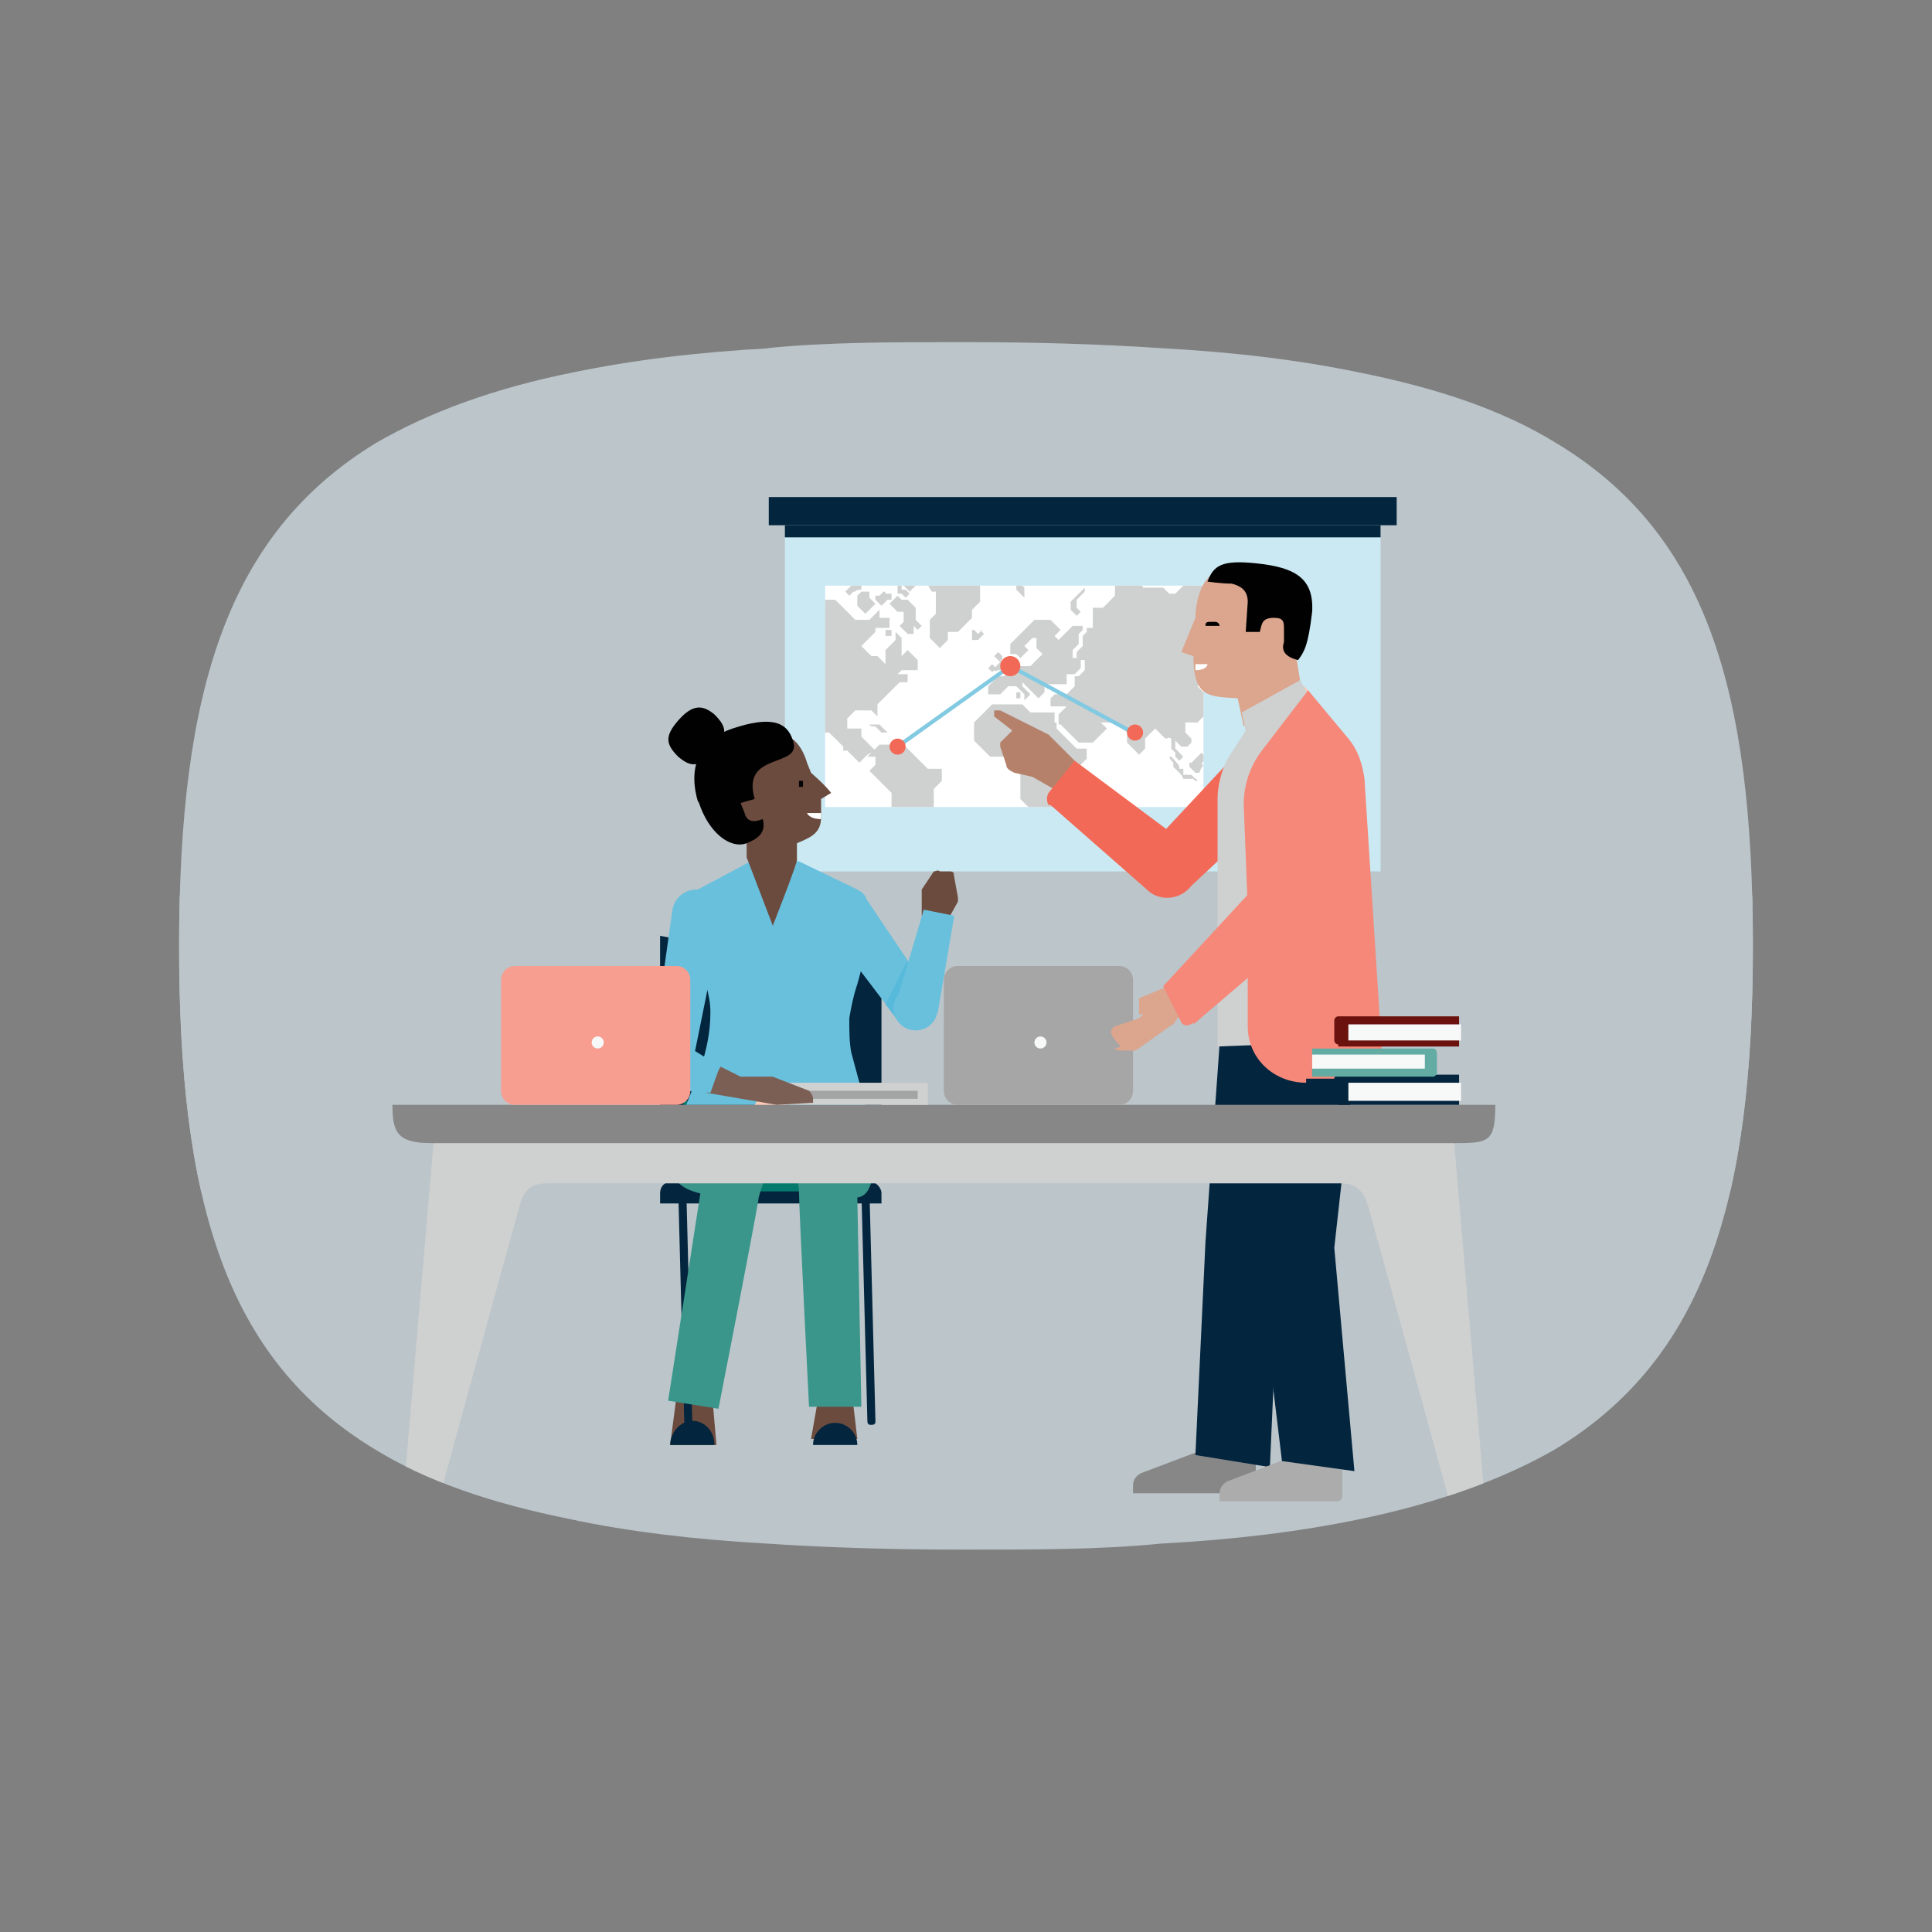<?xml version="1.0" encoding="UTF-8"?>
<svg id="Layer_1" xmlns="http://www.w3.org/2000/svg" version="1.1" xmlns:xlink="http://www.w3.org/1999/xlink" viewBox="0 0 96 96">
  <rect x="0" y="0" width="96" height="96" fill="#808080" stroke="none"/>
  <!-- Generator: Adobe Illustrator 29.2.1, SVG Export Plug-In . SVG Version: 2.1.0 Build 116)  -->
  <defs>
    <style>
      .st0 {
        fill: #05796c;
      }

      .st1 {
        fill: #f58879;
      }

      .st2 {
        fill: #62aca4;
      }

      .st3 {
        fill: #58badb;
      }

      .st4 {
        fill: #cae9f3;
      }

      .st5 {
        fill: #f26a57;
      }

      .st6 {
        fill: #b5816b;
      }

      .st7 {
        fill: #fff;
      }

      .st8 {
        fill: #7c5f54;
      }

      .st9 {
        fill: #03253d;
      }

      .st10 {
        fill: #a7a6a6;
      }

      .st11, .st12 {
        fill: none;
      }

      .st13 {
        fill: #f7f8f8;
      }

      .st12 {
        stroke: #82cae2;
        stroke-miterlimit: 3.3;
        stroke-width: .2px;
      }

      .st14 {
        fill: #6b120e;
      }

      .st15 {
        clip-path: url(#clippath-1);
      }

      .st16 {
        opacity: .6;
      }

      .st17 {
        fill: #3a968b;
      }

      .st18 {
        clip-path: url(#clippath-3);
      }

      .st19 {
        fill: #f79e90;
      }

      .st20 {
        fill: #fccbb5;
      }

      .st21 {
        fill: #69c0dd;
      }

      .st22 {
        fill: #cfd0d0;
      }

      .st23 {
        fill: #dca58d;
      }

      .st24 {
        fill: #010101;
      }

      .st25 {
        clip-path: url(#clippath-2);
      }

      .st26 {
        fill: #faa21b;
      }

      .st27 {
        fill: #acacac;
      }

      .st28 {
        fill: #6c4b3f;
      }

      .st29 {
        clip-path: url(#clippath);
      }

      .st30 {
        fill: #a4a4a5;
      }

      .st31 {
        fill: #e2f4fc;
      }

      .st32 {
        fill: #878787;
      }
    </style>
    <clipPath id="clippath">
      <path class="st11" d="M38.3,17.3c-3.7.2-6.9.6-9.8,1.2-4,.8-7.2,2-9.8,3.5-7.4,4.5-9.8,12.3-9.8,25s2.3,20.5,9.7,25c2.6,1.6,5.8,2.7,9.8,3.5,2.8.6,6.1,1,9.7,1.2,3,.2,6.2.3,9.8.3s6.8,0,9.8-.3c3.7-.2,6.9-.6,9.8-1.2,3.9-.8,7.2-2,9.8-3.5,7.4-4.5,9.8-12.3,9.8-25s-2.3-20.5-9.8-25c-2.6-1.6-5.8-2.7-9.8-3.5-2.9-.6-6.1-1-9.8-1.2-3-.2-6.2-.3-9.8-.3s-6.8,0-9.8.3h0Z"/>
    </clipPath>
    <clipPath id="clippath-1">
      <path id="SVGID1" data-name="SVGID" class="st11" d="M38.3,17.3c-3.7.2-6.9.6-9.8,1.2-4,.8-7.2,2-9.8,3.5-7.4,4.5-9.8,12.3-9.8,25s2.3,20.5,9.7,25c2.6,1.6,5.8,2.7,9.8,3.5,2.8.6,6.1,1,9.7,1.2,3,.2,6.2.3,9.8.3s6.8,0,9.8-.3c3.7-.2,6.9-.6,9.8-1.2,3.9-.8,7.2-2,9.8-3.5,7.4-4.5,9.8-12.3,9.8-25s-2.3-20.5-9.8-25c-2.6-1.6-5.8-2.7-9.8-3.5-2.9-.6-6.1-1-9.8-1.2-3-.2-6.2-.3-9.8-.3s-6.8,0-9.8.3h0Z"/>
    </clipPath>
    <clipPath id="clippath-2">
      <rect class="st11" x="41" y="29.1" width="18.8" height="11"/>
    </clipPath>
    <clipPath id="clippath-3">
      <path class="st11" d="M38.3,17.3c-3.7.2-6.9.6-9.8,1.2-4,.8-7.2,2-9.8,3.5-7.4,4.5-9.8,12.3-9.8,25s2.3,20.5,9.7,25c2.6,1.6,5.8,2.7,9.8,3.5,2.8.6,6.1,1,9.7,1.2,3,.2,6.2.3,9.8.3s6.8,0,9.8-.3c3.7-.2,6.9-.6,9.8-1.2,3.9-.8,7.2-2,9.8-3.5,7.4-4.5,9.8-12.3,9.8-25s-2.3-20.5-9.8-25c-2.6-1.6-5.8-2.7-9.8-3.5-2.9-.6-6.1-1-9.8-1.2-3-.2-6.2-.3-9.8-.3s-6.8,0-9.8.3h0Z"/>
    </clipPath>
  </defs>
  <g class="st16">
    <path id="SVGID" class="st31" d="M38.3,17.3c-3.7.2-6.9.6-9.8,1.2-4,.8-7.2,2-9.8,3.5-7.4,4.5-9.8,12.3-9.8,25s2.3,20.5,9.7,25c2.6,1.6,5.8,2.7,9.8,3.5,2.8.6,6.1,1,9.7,1.2,3,.2,6.2.3,9.8.3s6.8,0,9.8-.3c3.7-.2,6.9-.6,9.8-1.2,3.9-.8,7.2-2,9.8-3.5,7.4-4.5,9.8-12.3,9.8-25s-2.3-20.5-9.8-25c-2.6-1.6-5.8-2.7-9.8-3.5-2.9-.6-6.1-1-9.8-1.2-3-.2-6.2-.3-9.8-.3s-6.8,0-9.8.3h0Z"/>
    <g class="st29">
      <rect class="st31" x="5.3" y="44.5" width="83.5" height="14.7"/>
    </g>
  </g>
  <g class="st15">
    <g>
      <path class="st28" d="M40.4,71.5h2.2c0,0-.2-1.7-.2-1.7h-1.8c0,0-.3,1.7-.3,1.7Z"/>
      <path class="st9" d="M40.4,71.8c0-.6.5-1.1,1.1-1.1,0,0,0,0,0,0,.6,0,1.1.5,1.1,1.1h-2.3,0Z"/>
      <path class="st28" d="M33.3,71.8h2.3s-.2-2.3-.2-2.3h-1.8c0,0-.3,2.3-.3,2.3Z"/>
      <path class="st9" d="M33.3,71.8c0-.6.5-1.2,1.1-1.2,0,0,0,0,0,0,.6,0,1.1.5,1.1,1.2h-2.3Z"/>
      <g>
        <path class="st9" d="M33.5,58.7h9.7c.3,0,.6.3.6.6v.5h-11v-.5c0-.4.3-.6.6-.6h0ZM43.8,57.5c-3.8.7-6.8.6-11,0v-11c4,.8,7.1.9,11,0v11h0Z"/>
        <path class="st9" d="M42.8,59.1c0,0,0-.1,0-.2,0,0,0,0,.2,0h0c.1,0,.2,0,.2.2l.3,11.5c0,.1,0,.2-.2.2-.1,0-.2,0-.2-.2l-.3-11.5Z"/>
        <path class="st9" d="M33.7,59.1c0,0,0-.1,0-.2,0,0,0,0,.2,0h0c.1,0,.2,0,.2.2l.3,11.5c0,.1,0,.2-.2.2-.1,0-.2,0-.2-.2l-.3-11.5Z"/>
        <path class="st32" d="M31.1,60.6s0,0,0,0c0,0,0,0,0,0Z"/>
        <path class="st4" d="M39,26.1h29.6v17.2h-29.6v-17.2Z"/>
        <path class="st9" d="M39,26.1h29.6v.6h-29.6v-.6Z"/>
        <path class="st9" d="M38.2,24.7h31.2v1.4h-31.2v-1.4Z"/>
        <path class="st7" d="M41,29.1h18.8v11s-18.8,0-18.8,0v-11Z"/>
        <g class="st25">
          <g id="map">
            <path class="st22" d="M43.7,36h-.5c0,.1.3.1.3.1l.3.3h.3l-.4-.4ZM49.1,28.3h-.4l-.5-.5h-.4l-.3.3h-.5l-.5.5h-.5v.4h.1c0,.1.2.4.2.4h.2v1.1l-.3.3v.9l.5.5.4-.4v-.4h.5l.7-.7v-.4l.4-.4v-.9l.5-.5-.2-.2ZM44,29.4h-.1c0-.1,0,0,0,0l-.2.2h-.2v.2l.3.3s.3-.3.3-.3h.2v-.3h-.3ZM43.2,28.2l-.4.4h.1c0,.1.2,0,.2,0h0c0,0,.2,0,.2,0l-.2-.2ZM43.9,28.1h-.2v.2h.1c0,.1.2,0,.2,0h-.1ZM37,31.9h.5c0,.1-.5.1-.5.1h0ZM41.9,37.1h.2v.2h-.2v-.2ZM42.4,29l-.2.2-.2.2.2.2.2-.2h.1c0-.1.3-.1.3-.1v-.2h-.5ZM44,31.3h.3v.3h-.3v-.3ZM43.2,29.7v-.3h-.4l-.2.2v.5l.4.4.5-.5-.3-.3ZM43.7,28.7v-.2l-.2.2h0c0,.1-.1.1-.1.1v-.2h-.2l-.2.2.2.2h.5v-.2h-.1ZM44.1,28.7h-.2v.2h0v.2h.2c0-.1.1-.2.1-.2l-.2-.2ZM44.9,29.3h-.1c0-.1,0-.1,0-.1v-.3h-.3c0,0,0,.1,0,.1h.1v.5h.2l.2.2.2-.2-.2-.2h0ZM45.5,30.8v-.6l-.4-.4h-.3l-.2-.2h0s-.4.4-.4.4l.2.2.2.2h.3v.5l-.2.2.4.4h.3v-.4l.2.2.2-.2-.3-.3ZM44.4,27.8l-.2.2.2.2-.2.2.2.2h.4v-.5l-.3-.3ZM45.2,27.9v-.2h-.1l-.2.2v.3h0v.2h0c0,0,.2,0,.2,0h.1v-.5h.1c0-.1-.1-.2-.1-.2Z"/>
            <path class="st22" d="M46.6,27.5h-.7l-.2.2h-.3v.3l.2.2h-.3v.6h-.3l-.2.2.4.4.4-.4.3-.3v-.2h.3l.3-.3h.3l.3-.3-.3-.3ZM43.5,37.3l-.7-.7v-.4h-.7v-.5l.4-.4h.8l.3.3h0v-.6l.7-.7.4-.4h.4v-.4h-.5l.2-.2h.8v-.5l-.5-.5-.3.3v-.9l-.3-.3v.4l-.5.5v.7l-.4-.4h-.3l-.5-.5.7-.7v-.2h.7v-.5h-.5v-.4l-.5.5h-.7l-.5-.5-.5-.5h-.8l-.8-.8h-.9l-.7.7h-.3v.3l.3.3-.5.5v.6l-.6.6.2.2.4-.4h.4l.4-.4h.7l.7.7v1.3l-.5.5v1.1l.8.8.2.2v.4h.7l1.5,1.5.4-.4h0Z"/>
            <path class="st22" d="M45.5,42.7h.2v.3h-.2v-.3ZM46.3,38.4l-.6-.6-.8-.8h-1.2l-.2.2-.4.4h0s.4,0,.4,0v.4l-.3.3,1.1,1.1v1.5l-.3.3v1.1l1,1v-.7l-.4-.4.5-.5v-.7l.9-.9h.4v-.9l.4-.4v-.6h-.7Z"/>
            <g>
              <path class="st22" d="M60.4,39.2l-.4.4-.2.2h-.3l-.3.3v.7h.1c0,.1-.2.3-.2.3l.3.3.2-.2h.4l.3-.3h.2l.4.4v.2l.3.3h.5l.2-.2v-.2l.4-.4v-.5l-.5-.5v-.5l-.2-.2v.4h-.3l-.3-.3.2-.2h-.5l-.3.3-.2-.2ZM61.5,42.1h.3v.2l-.2.2h-.1v-.5h0ZM63.7,42.3l-.3.3h-.1c0,.1-.1.1-.1.1l-.2.2v.2h.1c0,.1.4-.2.4-.2h0c0-.1.1-.1.1-.1l.2-.2h0c0-.1,0-.2,0-.2ZM63.9,41.5v.4l-.2.2h.1v.3l.2-.2h0c0-.1.1-.1.1-.1h0c0-.1-.1-.1-.1-.1v-.3l-.2-.2ZM62.4,38.2h.2v.3h-.2v-.3ZM62.9,38.5h.4c0,.1-.4.1-.4.1h0Z"/>
              <path class="st22" d="M63.3,39.8h0c0,0,.3.2.3.2h0c0,0-.3-.2-.3-.2Z"/>
              <path class="st22" d="M62.3,38.6l-.5-.5h-.1v.7h.2l.2-.2.3.3h.2l-.2-.2Z"/>
            </g>
            <path class="st22" d="M54,39l-.4.4v.4l-.2.2.2.2.2-.2.2-.2v-.3l.2-.2v-.3h-.3ZM52.5,35.4h0s-1.3,0-1.3,0l-.4-.4h-1.5l-.9.9v.9l.8.8h.8l.7.7v1.4l.5.5v1h.7l.9-.9v-.7l.4-.4v-.7l.8-.8v-.5h-.5l-.3-.3-.7-.7v-.3h-.1v-.5Z"/>
            <g>
              <path class="st22" d="M49.1,33.2l.2-.2.2.2-.2.2-.2-.2Z"/>
              <path class="st22" d="M50.8,28.9h-.3v.4l.4.4h0v-.5l-.2-.2ZM48.8,31.3l-.2.2-.2-.2h-.1c0,.1,0,.2,0,.2v.3h.3l.3-.3-.2-.2ZM51,28.7h0c0,.1.2.3.2.3l.2-.2h-.1c0-.1-.2-.1-.2-.1ZM52.3,28.4h.3v.2h-.3v-.2ZM52.8,28.2h.1v.2h-.1v-.2ZM52.9,28.6h.2v.2h-.2v-.2ZM50.5,34.4h.2v.3h-.2v-.3ZM49.8,32.8v-.2l-.2-.2h0s-.2.2-.2.2l.3.3-.2.2h0c0,0-.2.2-.2.2h.1c0,.1.2,0,.2,0h.2l.2-.2-.3-.3Z"/>
              <path class="st22" d="M53.2,33.5h.2l.3-.3v-.5h-.4v-.4l.3-.3v-.5l.2-.2v-.2h-.5l-.7.7-.2-.2.3-.3-.5-.5h-.8l-1.2,1.2v.5h.3l.2.2.4-.4-.2-.2.4-.4h.2v.5l.3.3-.6.6h-.8l-.5.5h-.3l-.5.5v.4h.6l.4-.4h.4l.4.4v.3l.3-.3-.4-.4v-.2l.8.8.3-.3v-.4h1.1v-.5Z"/>
            </g>
            <g>
              <path class="st22" d="M53.2,29.8v.5l.3.3.2-.2-.2-.2v-.4l.4-.4v-.2h0s-.7.7-.7.7ZM61.3,33.8l.2-.2h0c0,0,.1-.2.1-.2h-.3c0,.1-.2,0-.2,0h-.1c0,.1.1.2.1.2l-.2.2.2.2v.4l-.2.2h0c0,.1-.2.1-.2.1l-.2.2v.3l.2.2v-.3h0c0,0,.3,0,.3,0h0c0,0,.2,0,.2,0h.1c0-.1-.1-.2-.1-.2v-.5h0v-.3h.1ZM59.9,37.6l-.2-.2-.5.5h-.1v.2l.3.3h.2c0-.1.2-.4.2-.4h-.1c0-.1.2-.3.2-.3ZM58.6,38.1h0c0-.1-.4-.5-.4-.5h-.2.1c0,.1.2.3.2.3v.2l.2.2.2.2h.1v-.3h-.2ZM59.4,38.7l-.2-.2h-.5c0,0,.1.2.1.2h.5c0,.1.2.1.2.1h0c0-.1-.1-.1-.1-.1ZM60.3,38h-.1c0-.1-.3.2-.3.2v.3h.3v-.2h0c0,0,.2-.3.2-.3ZM59.8,38.7h.4c0,.1-.4.1-.4.1h0ZM60.5,38.2h.4c0,.1-.4.1-.4.1h0ZM60.4,38.8h0v.2h0v-.2ZM60,36.7h0v-.3h-.2v.3h.1c0,.1.2.1.2.1l-.2-.2ZM59.9,36.9h0v.3h0v-.3ZM58.5,28.4l-.3-.3h-.2c0,.1.2.3.2.3h.4ZM58.5,28.1h.3v.2h-.3v-.2ZM58.4,28.6h.2v.2h-.2v-.2ZM54.7,27.8h-.1v.4h.2l.2-.2-.2-.2ZM55.3,28.1h-.1c0-.1-.2.1-.2.1l.2.2h.4v-.3h-.3ZM61.6,32.6h.2v.4h-.2v-.4ZM60.3,35.2h.1c0,.1-.1.1-.1.1h0ZM59.9,35.3h.1v.3h-.1v-.3ZM60.1,37h0c0,.1,0,.1,0,.1h0ZM60.3,36.9h.2v.2h-.2v-.2ZM60.4,37.1h-.1c0,.1-.2.1-.2.1h0c0,.1.1.1.1.1h0c0,0,.2,0,.2,0v-.2h-.1ZM61.4,38.1h0c0,0-.3,0-.3,0h0c0,.1.2.1.2.1l.3.3h-.1c0,.1.2.3.2.3h0v-.7h-.3Z"/>
              <path class="st22" d="M62.8,29.1l-.5-.5h-1.5l-.4.4h-.6c0,.1-.2,0-.2,0h-.7l-.5.5h-.3l-.3-.3h-1l-.3-.7h-.6l-.5.5v.6l-.6.6h-.5v1h-.3v.2l-.2.2v.5l-.3.3v.4h.4v.5l-.3.3h-.2v.5h0l-.4.4h-.6l-.2.2v.4h.8l-.4.4v.5h.1s.9.9.9.9h.7l.7-.7-.3-.3h.8l.5.5v.5l.3.3.3.3.3-.3v-.5l.5-.5.5.5h.1c0-.1.2,0,.2,0v.5l.2.2v.2l.2.2.2-.2-.4-.4v-.4l.3.3h.3l.2-.2v-.2l-.3-.3v-.5h.6l.5-.5v-.8l-.5-.5.2-.2.3.3h.3v-.5l.6-.6v-.9l-.5-.5v-.8h.5c0-.1.3-.1.3-.1v-.2l.2-.2h.2v-.2l.2.2v.4h-.1v.7l.2.2v.3l.3.3h.2v-1l-.2-.2v-.4h.4v-.4l.4-.4-.2-.2.4-.4v-.3Z"/>
              <path class="st22" d="M56.6,37.6h.1c0-.1,0,0,0,0h-.1c0,.1,0,0,0,0Z"/>
            </g>
          </g>
        </g>
        <path class="st11" d="M41,29.1h18.8v11h-18.8v-11Z"/>
        <path class="st12" d="M44.6,37.1l5.6-4,6.1,3.3"/>
        <circle class="st5" cx="44.6" cy="37.1" r=".4"/>
        <circle class="st5" cx="56.4" cy="36.4" r=".4"/>
        <circle class="st5" cx="50.2" cy="33.1" r=".5"/>
        <circle class="st5" cx="62.3" cy="30.6" r=".6"/>
        <circle class="st12" cx="62.3" cy="32.3" r=".6"/>
        <path class="st28" d="M47.1,45.7l.5-.9s0-.1,0-.2l-.2-1.1c0-.1,0-.2-.2-.2h-.5c-.1-.1-.2,0-.3,0l-.6.9s0,.1,0,.2v1.1c0,0,1.2.3,1.2.3h0Z"/>
        <path class="st0" d="M42,59.2s0,0,0,0c-.1,0-.2,0-.3,0h-6.8c-1.1.1-1.6-.8-1.5-2l.6-2.5h8.9l.4,2.3c.2,1-.4,1.9-1.3,2.1h0Z"/>
        <path class="st21" d="M39.7,42.8l2.9,1.4c.7.4.3.6.6,1.1,0,1.1-.2,2.2-.6,3.6-.2.6-.3,1.1-.4,1.7,0,.6,0,1.2.1,1.7l.7,2.6h-8.9l.7-1.8c.3-.9.5-1.8.5-2.8,0-.5-.1-.9-.2-1.3-.1-.3-.2-.6-.2-.9-.1-.8-.2-1.6-.1-2.5,0-.7-1.1-.9-.5-1.2l3-1.6"/>
        <path class="st17" d="M35.5,55.7s2.2,0,2.6.9c.4,1-.2,2.1-.4,2.9-.1.8-2,10.5-2,10.5l-2.5-.4,1.6-10.3s-1-.2-1.3-.8c-.2-.4-.4-.9,0-2.1.4-.9,1.4-.8,1.9-.8h0Z"/>
        <circle class="st21" cx="34.6" cy="45.4" r="1.2"/>
        <circle class="st26" cx="33.4" cy="52.5" r="1.1"/>
        <path class="st21" d="M33.4,45.3l-1,7.1,2,.5,1.5-7.4-2.4-.3Z"/>
        <circle class="st21" cx="42" cy="45.3" r="1.2"/>
        <path class="st21" d="M42.8,44.3l3.5,5.2-1.6,1.3-3.5-4.6,1.6-1.9Z"/>
        <path class="st20" d="M37.1,55.3l.7.8,1.2.3c.1,0,.2,0,.3-.1l.3-.4c0,0,0-.2,0-.3l-.7-.9-1.1-.3-.6,1Z"/>
        <path class="st21" d="M35.3,54.4l-2.2-.9.9-1.6,1.8,1.1-.5,1.4Z"/>
        <path class="st17" d="M42.3,55.9s-2.1-.5-2.6.4c-.6.9,0,2.1,0,2.9,0,.8.5,10.7.5,10.7h2.6s-.2-10.4-.2-10.4c0,0,.4,0,.6-.5.2-.4.4-1.5.2-2.3-.1-.5-.5-.8-1-.8h0Z"/>
        <g>
          <path class="st6" d="M53.6,38l-1.5-1.5s0,0,0,0l-2.4-1.2c0,0-.2,0-.3,0,0,0,0,.2,0,.3,0,0,0,0,0,0l.9.7s0,0,0,0c0,0,0,0,0,0l-.6.6s0,.1,0,.2l.3.9c0,.2.2.3.4.4l.9.2s0,0,0,0l1.4.8c.1,0,.2,0,.3,0,0,0,0,0,0,0l.5-1.1c0,0,0-.2,0-.3h0Z"/>
          <path class="st5" d="M52.2,40l4.9,4.3c.6.5,1.6.4,2.1-.3.5-.6.4-1.6-.3-2.1l-5.5-4.1-1.3,1.6c-.1.2-.1.4,0,.6h0Z"/>
          <path class="st5" d="M59,44.2l4.5-4.2c.6-.6.6-1.7,0-2.3s-1.7-.6-2.3,0l-4.2,4.5c-.5.6-.5,1.4,0,2,.5.5,1.4.5,1.9,0Z"/>
          <path class="st23" d="M60.5,28.5c.7-.4.8,0,.8,0l2.2,1.3.9,1.4v1.4s.2,1.2.2,1.2l-2.8,2.3-.3-1.4c-1.4-.1-2.2,0-2.2-2.1l-.6-.2.7-1.7c0-.6.2-1.8.9-2.2"/>
          <path class="st24" d="M62.5,28c1.8.2,2.8.7,2.7,2.4-.2,1.7-.4,2-.7,2.4-.8-.2-.8-.6-.7-.9,0,0,0-.5,0-.6,0-.4,0-.6-.5-.6-.6,0-.6.3-.7.7h-.7c0,0,.1-1.5.1-1.5,0-.6-.4-.8-.8-.9-.5,0-1.2-.1-1.2-.1.3-.8.7-1.1,2.5-.9"/>
          <path class="st7" d="M59.4,33h.6s0,.3-.6.3v-.3Z"/>
          <path class="st24" d="M59.9,31.1c0-.1,0-.2.2-.2,0,0,0,0,0,0h.3c.1,0,.2.1.2.2,0,0,0,0,0,0h-.6q0,0,0,0Z"/>
          <path class="st20" d="M62.1,36.1l-.7,1,3.7-2.7-.3-.3"/>
          <g>
            <path class="st32" d="M62.4,72.6v1.3c0,.2-.1.3-.3.3h-5.8v-.4c0-.3.2-.5.4-.6l3.7-1.4,2.1.8h0Z"/>
            <path class="st9" d="M66.6,51.5l-.9,3.3-2.1,6.8-.5,11.3-3.7-.6.5-10.6.7-9.8,5.9-.2Z"/>
            <path class="st27" d="M66.7,73v1.3c0,.2-.1.3-.3.3h-5.8v-.4c0-.3.2-.5.4-.6l3.7-1.4,2.1.8h0Z"/>
            <path class="st9" d="M68.3,51.5l-1.2,3.3-.8,7.2,1,11.1-3.6-.5-1.3-10.8-.5-9.9,6.5-.4Z"/>
          </g>
          <path class="st22" d="M60.5,51.9v-6.7s0-5.5,0-5.5c0-.7.2-1.4.5-2l.9-1.4-.2-.9,2.9-1.6.4.7,2,2.5c.4.5.7,1.1.7,1.8l.4,12.9-7.6.3h0Z"/>
          <path class="st1" d="M64.9,53.8c-1.6,0-2.9-1.2-2.9-2.8v-5.9s-.2-5.1-.2-5.1c0-1,.3-1.9.9-2.7l2.3-3,2,2.4c.5.6.7,1.3.8,2l.9,14.1c0,.4-.3.7-.7.8h-3.1q0,.1,0,.1Z"/>
        </g>
        <g>
          <path class="st24" d="M33.7,35.8c.7-.8,1.2-.8,1.8-.3.6.6.7,1,0,1.8-.8.9-1.2.8-1.8.3-.6-.6-.7-1,0-1.8h0Z"/>
          <path class="st28" d="M40.8,40.3c0,.1,0,.2,0,.3,0,.8-.5,1-1.2,1.3v.8c.1,0-1.2,3.3-1.2,3.3l-1.3-3.4v-1.6s0-.3,0-.3l-.5-1.1.3-2.3,1.8-.7c.7-.2,1.2.6,1.4,1.3,0,0,.2.5.2.5,0,0,.7.6,1,1l-.5.3c0,.2,0,.4,0,.5h0Z"/>
          <path class="st24" d="M34.7,39.9c-.5-1.6-.1-3.1,1.7-3.7,1.8-.6,2.7-.4,3,.6.5,1.4-2.6.5-1.9,2.9l-.7.2.2.5c.1.4.4.5.9.3.2.7-.3,1-.8,1.2-.8.3-1.9-.5-2.4-2.1M39.9,39.1h-.1c0,0-.1,0-.1,0h0c0-.2,0-.3,0-.3h.1c0,0,.1,0,.1,0h0c0,.2,0,.3,0,.3"/>
        </g>
        <g>
          <path class="st22" d="M21.6,56.1h50.6l1.8,21h-1.3s-3.8-13.9-4.7-17.1c-.2-.7-.5-1.2-1.4-1.2H27.2c-.9,0-1.2.4-1.4,1.2-.9,3.2-4.7,17.1-4.7,17.1h-1.3l1.8-21h0Z"/>
          <path class="st32" d="M19.5,54.9c0,1.3.2,1.9,1.9,1.9h51c1.6,0,1.9-.1,1.9-1.9H19.5Z"/>
        </g>
        <g>
          <path class="st22" d="M46.1,54.9h-7.6s0,0,0,0v-1.1s0,0,0,0h7.6s0,0,0,0v1.1s0,0,0,0h0Z"/>
          <path class="st30" d="M38.4,54.2h7.2v.4h-7.2v-.4Z"/>
        </g>
        <path class="st8" d="M40.3,54.8h0s-1.7.1-1.7.1l-3.5-.6.7-1.3,1,.5h1.2c.1,0,.2,0,.4,0l1.8.7c0,0,.2.2.2.4,0,0,0,.2,0,.2,0,0,0,0,0,0h0Z"/>
        <path class="st21" d="M30.2,51.2l.3,2.3c0,.2.3.4.5.5,0,0,.5,0,.6,0l3.7.3.5-1.4-3.3-1.4.2-1.4-2.5,1h0Z"/>
        <path class="st19" d="M25.6,54.9h8c.4,0,.7-.3.7-.7v-5.5c0-.4-.3-.7-.7-.7h-8c-.4,0-.7.3-.7.7v5.5c0,.4.3.7.7.7Z"/>
        <path class="st10" d="M47.6,54.9h8c.4,0,.7-.3.7-.7v-5.5c0-.4-.3-.7-.7-.7h-8c-.4,0-.7.3-.7.7v5.5c0,.4.3.7.7.7h0Z"/>
        <circle class="st13" cx="51.7" cy="51.8" r=".3"/>
        <g>
          <path class="st23" d="M55.4,52.1c0,.1.2.1.4.1h.6c.1,0,1.8-1.3,1.9-1.3l.7-1h0s.3-.2.3-.2c.4-.3.9-1.7.3-1.9-.1,0-.7.7-.8.8l-.5.3s0,0,0,0l-1.7.7v.8h.2s-.2.2-.2.2l-1.2.4c-.1,0-.2.2-.2.3.1.3.3.5.5.7h0Z"/>
          <path class="st1" d="M65,45.3l2-5.8c.2-.9-.3-1.8-1.1-2s-1.8.3-2,1.1l-1.6,5.9c-.2.7.2,1.5,1,1.7.7.2,1.5-.2,1.7-.9Z"/>
          <path class="st1" d="M59.3,50.9l5.5-4.7c.6-.5.6-1.7,0-2.3-.5-.6-1.5-.7-2.1-.2l-4.9,5.3.9,1.8c.1.2.4.2.6,0h0Z"/>
        </g>
        <g>
          <path class="st9" d="M66.5,54.9h6v-1.5h-6c-.1,0-.2.1-.2.2v1c0,.1.1.2.2.2h0Z"/>
          <path class="st13" d="M67,53.8h5.6v.9h-5.6v-.9Z"/>
          <path class="st14" d="M66.5,52h6v-1.5h-6c-.1,0-.2.1-.2.2v1c0,.1.1.2.2.2h0Z"/>
          <path class="st13" d="M67,50.9h5.6v.8h-5.6v-.8Z"/>
          <path class="st2" d="M65.2,53.5h6c.1,0,.2-.1.2-.2v-1c0-.1-.1-.2-.2-.2h-6v1.5Z"/>
          <path class="st13" d="M65.2,52.4h5.6v.7h-5.6v-.7Z"/>
        </g>
        <circle class="st13" cx="29.7" cy="51.8" r=".3"/>
        <path class="st7" d="M40.8,40.7c-.6,0-.7-.3-.7-.3h.7s0,.2,0,.3h0Z"/>
        <path class="st3" d="M45.1,47.7s-1.1,2.2-1.1,2.2l.6.8.5-1.8v-1.2s0,0,0,0Z"/>
        <circle class="st21" cx="45.5" cy="50.1" r="1.1"/>
        <path class="st21" d="M47.4,45.6l-.8,4.7-2-.7,1.3-4.4,1.5.3Z"/>
      </g>
    </g>
    <g class="st18">
      <rect class="st11" x="5.3" y="44.5" width="83.5" height="14.7"/>
    </g>
  </g>
</svg>